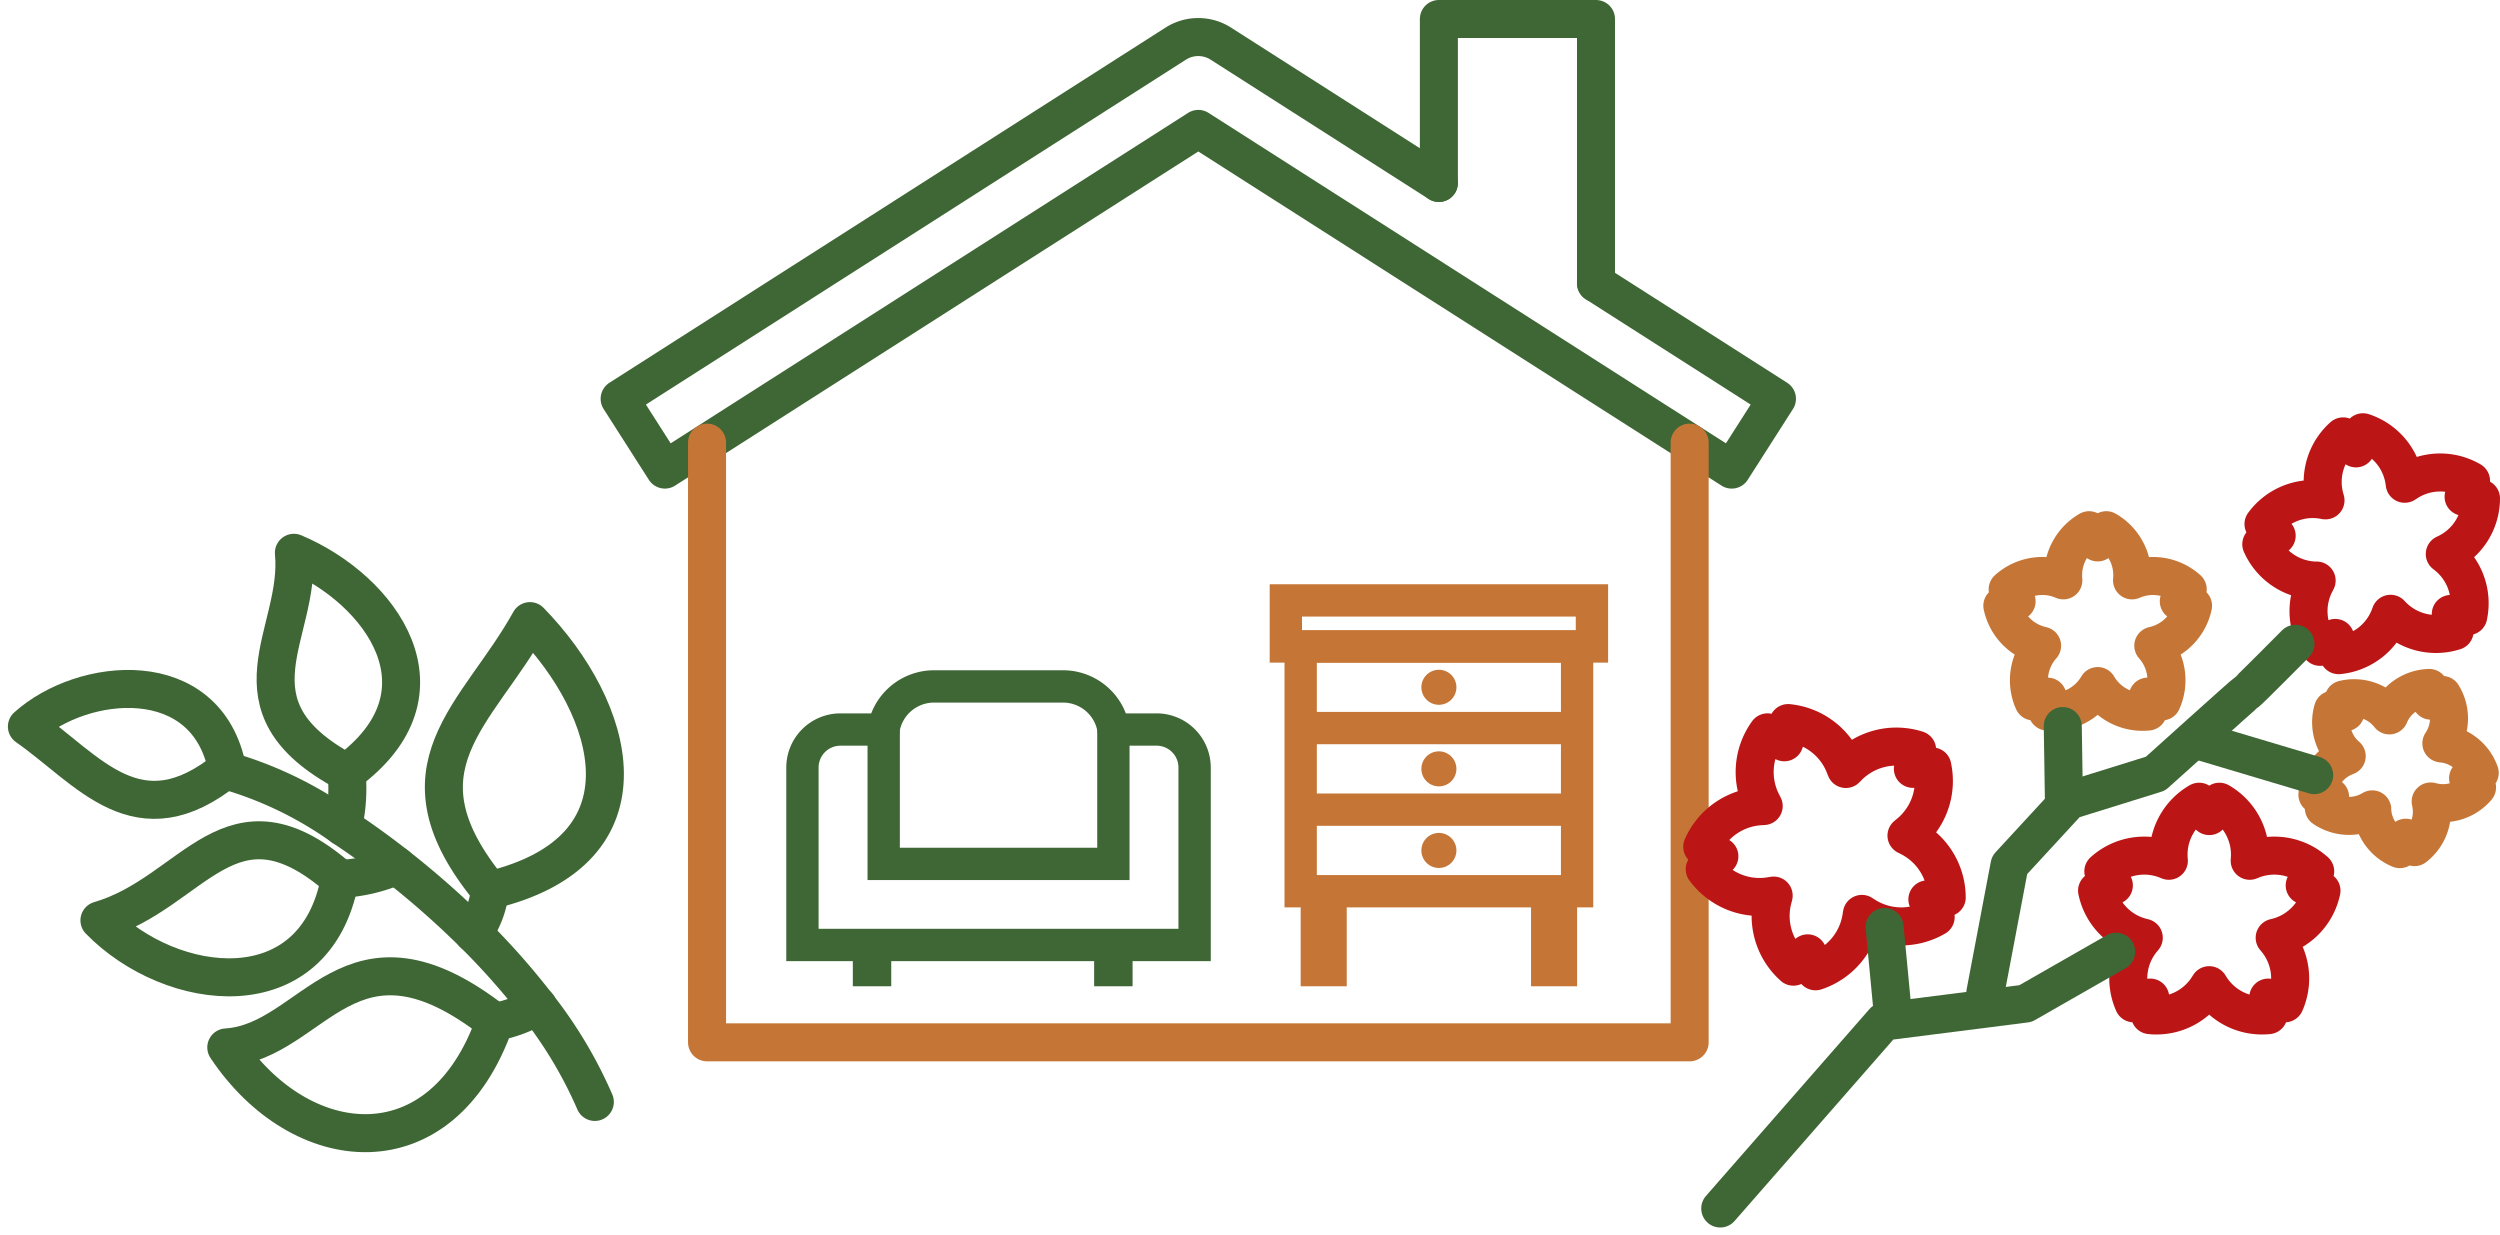 <svg xmlns="http://www.w3.org/2000/svg" width="131.493" height="64.975" viewBox="0 0 131.493 64.975">
  <g id="グループ_42412" data-name="グループ 42412" transform="translate(8015.153 12514)">
    <path id="パス_130106" data-name="パス 130106" d="M26.789,23.4V14.777h8.264V28.671" transform="translate(-7966.261 -12527.777)" fill="none" stroke="#3f6735" stroke-linecap="round" stroke-linejoin="round" stroke-width="2"/>
    <path id="パス_130107" data-name="パス 130107" d="M60.408,28.115l9.518,6.079-2.379,3.723L39.492,20,11.435,37.917,9.056,34.194,38.3,15.516a2.206,2.206,0,0,1,2.379,0l11.464,7.324" transform="translate(-7991.617 -12527.219)" fill="none" stroke="#3f6735" stroke-linecap="round" stroke-linejoin="round" stroke-width="2"/>
    <path id="パス_130108" data-name="パス 130108" d="M62.63,23.947V55.489H10.947V23.947" transform="translate(-7988.912 -12514.666)" fill="none" stroke="#c57637" stroke-linecap="round" stroke-linejoin="round" stroke-width="2"/>
    <g id="グループ_42403" data-name="グループ 42403" transform="translate(-7925.622 -12491.268)">
      <path id="パス_130187" data-name="パス 130187" d="M42.381,6.958c-.022-.02-.047-.036-.07-.055.026-.014.054-.023.08-.038a3.208,3.208,0,0,0,1.824-2.885L43.3,3.891l.39-.837a3.211,3.211,0,0,0-3.413.108c-.026.015-.049.031-.074.046,0-.028-.005-.056-.011-.084A3.21,3.21,0,0,0,38.008.5l-.369.847-.676-.63a3.21,3.21,0,0,0-.951,3.279c.006.03.017.056.024.085-.03,0-.057-.012-.087-.015a3.211,3.211,0,0,0-3.173,1.261l.692.613-.808.448A3.212,3.212,0,0,0,35.484,8.3c.029,0,.057,0,.086,0-.013.026-.026.051-.039.079a3.209,3.209,0,0,0,.22,3.407l.8-.468.177.906a3.21,3.21,0,0,0,2.7-2.092c.013-.028.02-.056.031-.084.021.02.039.044.061.064a3.211,3.211,0,0,0,3.308.844l-.2-.9.917.113A3.211,3.211,0,0,0,42.381,6.958Z" transform="translate(-3.253 -0.496)" fill="none" stroke="#bc1516" stroke-linecap="round" stroke-linejoin="round" stroke-width="2"/>
      <path id="パス_130188" data-name="パス 130188" d="M35,26.444l-.882-.274.552-.74a3.209,3.209,0,0,0-3.363-.59c-.028.009-.054.023-.082.033,0-.03.006-.058.006-.089a3.21,3.21,0,0,0-1.6-3.016l-.533.754-.533-.754a3.208,3.208,0,0,0-1.6,3.016c0,.031.005.059.007.089-.028-.01-.054-.024-.083-.033a3.207,3.207,0,0,0-3.362.59l.552.74-.882.274A3.21,3.21,0,0,0,25.567,28.9c.029.009.058.013.086.021-.018.024-.039.044-.057.068a3.209,3.209,0,0,0-.478,3.38l.875-.3-.012.923a3.209,3.209,0,0,0,3.067-1.5c.017-.025.03-.05.047-.075.016.025.029.05.047.075a3.208,3.208,0,0,0,3.067,1.5L32.2,32.07l.875.3a3.212,3.212,0,0,0-.479-3.38c-.018-.025-.038-.044-.057-.068.029-.009.057-.012.086-.021A3.211,3.211,0,0,0,35,26.444Z" transform="translate(-2.428 -2.331)" fill="none" stroke="#bc1516" stroke-linecap="round" stroke-linejoin="round" stroke-width="2"/>
      <path id="パス_130189" data-name="パス 130189" d="M27.854,10.51l-.749-.233.469-.629a2.729,2.729,0,0,0-2.858-.5c-.025.008-.046.02-.07.028,0-.026.005-.049.005-.075a2.729,2.729,0,0,0-1.359-2.563l-.453.641-.453-.641A2.73,2.73,0,0,0,21.027,9.1c0,.026,0,.049.005.075-.024-.009-.045-.02-.07-.028a2.729,2.729,0,0,0-2.858.5l.469.629-.749.233a2.727,2.727,0,0,0,2.017,2.085c.025.009.049.012.073.019-.015.02-.033.037-.049.058a2.727,2.727,0,0,0-.406,2.872l.743-.252-.01.784A2.727,2.727,0,0,0,22.8,14.8c.015-.021.026-.044.04-.065.015.021.025.044.04.065a2.727,2.727,0,0,0,2.606,1.274l-.01-.784.743.252a2.727,2.727,0,0,0-.406-2.872c-.015-.021-.033-.038-.049-.058.025-.007.049-.01.073-.019A2.727,2.727,0,0,0,27.854,10.51Z" transform="translate(-2.037 -1.382)" fill="none" stroke="#c57637" stroke-linecap="round" stroke-linejoin="round" stroke-width="2"/>
      <path id="パス_130190" data-name="パス 130190" d="M44.653,19.775A2.342,2.342,0,0,0,42.7,18.232c-.021,0-.043,0-.064-.008.011-.019.024-.035.034-.055a2.341,2.341,0,0,0,.017-2.492l-.6.3L42,15.308a2.344,2.344,0,0,0-2.073,1.383c-.01.02-.017.039-.026.06-.015-.017-.026-.034-.042-.05a2.345,2.345,0,0,0-2.365-.787l.1.667-.661-.13a2.344,2.344,0,0,0,.675,2.4c.015.015.032.028.049.044-.02.009-.041.015-.061.024a2.345,2.345,0,0,0-1.479,2.006l.665.113-.328.589a2.343,2.343,0,0,0,2.491.1c.02-.009.037-.021.056-.032,0,.021,0,.043,0,.065a2.342,2.342,0,0,0,1.451,2.026l.312-.6.459.493a2.342,2.342,0,0,0,.864-2.337c0-.022-.009-.043-.013-.064.021.005.041.012.063.016a2.343,2.343,0,0,0,2.375-.754l-.471-.482Z" transform="translate(-3.758 -1.856)" fill="none" stroke="#c57637" stroke-linecap="round" stroke-linejoin="round" stroke-width="2"/>
      <path id="パス_130191" data-name="パス 130191" d="M13.358,26.334a3.572,3.572,0,0,0-2.033-3.21c-.027-.015-.055-.029-.083-.044.024-.02.048-.039.072-.061A3.574,3.574,0,0,0,12.6,19.444l-1.021.125.222-1a3.572,3.572,0,0,0-3.681.941c-.024.021-.045.044-.067.066-.012-.029-.023-.058-.036-.087a3.572,3.572,0,0,0-3-2.327l-.2,1.009-.885-.521a3.568,3.568,0,0,0-.243,3.791c.013.029.027.056.042.084-.032,0-.062,0-.094.007A3.568,3.568,0,0,0,.5,23.667l.9.5-.769.682a3.571,3.571,0,0,0,3.531,1.4c.032,0,.061-.009.093-.014-.008.031-.016.061-.022.091a3.571,3.571,0,0,0,1.062,3.648l.751-.7.411.943a3.573,3.573,0,0,0,2.424-2.925c.007-.032.01-.061.016-.093.026.017.052.034.079.049a3.572,3.572,0,0,0,3.8.118l-.435-.931Z" transform="translate(-0.497 -1.862)" fill="none" stroke="#bc1516" stroke-linecap="round" stroke-linejoin="round" stroke-width="2"/>
      <path id="パス_130192" data-name="パス 130192" d="M1.609,43.732l8.6-9.83,7.456-.948,4.769-2.728" transform="translate(-0.66 -2.901)" fill="none" stroke="#3f6735" stroke-linecap="round" stroke-linejoin="round" stroke-width="2"/>
      <path id="パス_130193" data-name="パス 130193" d="M16.559,30.76l1.273-6.713,3.134-3.4,4.545-1.414s4.668-4.208,4.789-4.282,2.572-2.547,2.572-2.547" transform="translate(-1.667 -1.274)" fill="none" stroke="#3f6735" stroke-linecap="round" stroke-linejoin="round" stroke-width="2"/>
      <line id="線_778" data-name="線 778" x1="0.058" y1="3.768" transform="translate(18.965 15.455)" fill="none" stroke="#3f6735" stroke-linecap="round" stroke-linejoin="round" stroke-width="2"/>
      <line id="線_779" data-name="線 779" x1="6.251" y1="1.865" transform="translate(25.938 16.173)" fill="none" stroke="#3f6735" stroke-linecap="round" stroke-linejoin="round" stroke-width="2"/>
      <line id="線_780" data-name="線 780" x1="0.42" y1="4.422" transform="translate(9.592 26.022)" fill="none" stroke="#3f6735" stroke-linecap="round" stroke-linejoin="round" stroke-width="2"/>
    </g>
    <g id="グループ_42402" data-name="グループ 42402" transform="matrix(0.777, -0.629, 0.629, 0.777, -8016.424, -12473.622)">
      <path id="パス_130195" data-name="パス 130195" d="M4.128,25.795a23.032,23.032,0,0,0,.836-5.82,38.005,38.005,0,0,0-.221-5.083,46.35,46.35,0,0,0-.9-5.315C3.572,8.4,3.264,7.267,2.93,6.214A19.9,19.9,0,0,0,0,0" transform="translate(10.12 8.365)" fill="none" stroke="#3f6735" stroke-linecap="round" stroke-linejoin="round" stroke-width="2"/>
      <path id="パス_130196" data-name="パス 130196" d="M0,1.223A4.856,4.856,0,0,0,2.108,0" transform="translate(14.86 22.033)" fill="none" stroke="#3f6735" stroke-linecap="round" stroke-linejoin="round" stroke-width="2"/>
      <path id="パス_130197" data-name="パス 130197" d="M10.544,0C11.142,6.378,8.2,13.6,0,9.682-.066,1.329,5.276,2.126,10.544,0Z" transform="translate(16.968 12.35)" fill="none" stroke="#3f6735" stroke-linecap="round" stroke-linejoin="round" stroke-width="2"/>
      <path id="パス_130198" data-name="パス 130198" d="M5.931,0C8.293,4.42,7.914,11.077.812,10.729-2.1,3.855,3.577,3.554,5.931,0Z" transform="translate(14.189 1.742)" fill="none" stroke="#3f6735" stroke-linecap="round" stroke-linejoin="round" stroke-width="2"/>
      <path id="パス_130199" data-name="パス 130199" d="M0,0C.5,5.381,5.8,10.892,11.207,6.267,9.9-1.3,4.781,2.015,0,0Z" transform="translate(0 10.336)" fill="none" stroke="#3f6735" stroke-linecap="round" stroke-linejoin="round" stroke-width="2"/>
      <path id="パス_130200" data-name="パス 130200" d="M0,.009C3.951-.2,9.422,3.4,6.795,8.364.731,8.375,1.1,3.82,0,.009Z" transform="translate(3.449 0)" fill="none" stroke="#3f6735" stroke-linecap="round" stroke-linejoin="round" stroke-width="2"/>
      <path id="パス_130201" data-name="パス 130201" d="M11.877,7.846C9.687-1.622,3.841,2.7.054,0-.595,7,4.7,12.281,11.877,7.846Z" transform="translate(0.927 19.731)" fill="none" stroke="#3f6735" stroke-linecap="round" stroke-linejoin="round" stroke-width="2"/>
      <path id="パス_130202" data-name="パス 130202" d="M1.951,0A8.816,8.816,0,0,1,0,2.105" transform="translate(13.05 12.471)" fill="none" stroke="#3f6735" stroke-linecap="round" stroke-linejoin="round" stroke-width="2"/>
      <path id="パス_130203" data-name="パス 130203" d="M0,0A8.447,8.447,0,0,0,2.756,1.337" transform="translate(11.206 16.603)" fill="none" stroke="#3f6735" stroke-linecap="round" stroke-linejoin="round" stroke-width="2"/>
      <path id="パス_130204" data-name="パス 130204" d="M0,0A6.691,6.691,0,0,0,2.293.764" transform="translate(12.804 27.577)" fill="none" stroke="#3f6735" stroke-linecap="round" stroke-linejoin="round" stroke-width="2"/>
    </g>
    <g id="グループ_42408" data-name="グループ 42408" transform="translate(-7972.947 -12477.896)">
      <path id="パス_130205" data-name="パス 130205" d="M21.041,3.853a2,2,0,0,0-1.416-.586H17.363A2.691,2.691,0,0,0,14.7,1H7.924A2.69,2.69,0,0,0,5.265,3.267H3a2,2,0,0,0-2,2V14.6H21.627V5.269A2,2,0,0,0,21.041,3.853Z" transform="translate(-1 -1)" fill="none" stroke="#3f6735" stroke-miterlimit="10" stroke-width="1.7"/>
      <rect id="長方形_69311" data-name="長方形 69311" width="2.022" height="2.17" transform="translate(15.343 13.601)" fill="#3f6735"/>
      <rect id="長方形_69312" data-name="長方形 69312" width="2.021" height="2.17" transform="translate(2.65 13.601)" fill="#3f6735"/>
      <path id="パス_130206" data-name="パス 130206" d="M107.059,56.727v7.091H119.14V56.727" transform="translate(-102.785 -54.482)" fill="none" stroke="#3f6735" stroke-miterlimit="10" stroke-width="1.7"/>
    </g>
    <g id="グループ_42409" data-name="グループ 42409" transform="translate(-7947.521 -12482.42)">
      <rect id="長方形_69313" data-name="長方形 69313" width="16.099" height="2.423" transform="translate(0)" fill="none" stroke="#c57637" stroke-miterlimit="10" stroke-width="1.7"/>
      <rect id="長方形_69315" data-name="長方形 69315" width="14.539" height="12.873" transform="translate(0.78 2.423)" fill="none" stroke="#c57637" stroke-miterlimit="10" stroke-width="1.7"/>
      <line id="線_781" data-name="線 781" x1="14.539" transform="translate(0.78 11.006)" fill="none" stroke="#c57637" stroke-miterlimit="10" stroke-width="1.7"/>
      <line id="線_782" data-name="線 782" x1="14.539" transform="translate(0.78 6.714)" fill="none" stroke="#c57637" stroke-miterlimit="10" stroke-width="1.7"/>
      <rect id="長方形_69316" data-name="長方形 69316" width="2.423" height="4.998" transform="translate(0.78 15.297)" fill="#c57637"/>
      <rect id="長方形_69317" data-name="長方形 69317" width="2.423" height="4.998" transform="translate(12.896 15.297)" fill="#c57637"/>
      <path id="パス_130207" data-name="パス 130207" d="M181.769,93.022a.921.921,0,1,1-.921.921A.921.921,0,0,1,181.769,93.022Z" transform="translate(-173.719 -89.374)" fill="#c57637"/>
      <path id="パス_130208" data-name="パス 130208" d="M181.769,201.28a.921.921,0,1,1-.921.921A.921.921,0,0,1,181.769,201.28Z" transform="translate(-173.719 -193.341)" fill="#c57637"/>
      <path id="パス_130209" data-name="パス 130209" d="M181.769,309.539a.921.921,0,1,1-.921.921A.921.921,0,0,1,181.769,309.539Z" transform="translate(-173.719 -297.309)" fill="#c57637"/>
    </g>
  </g>
</svg>
